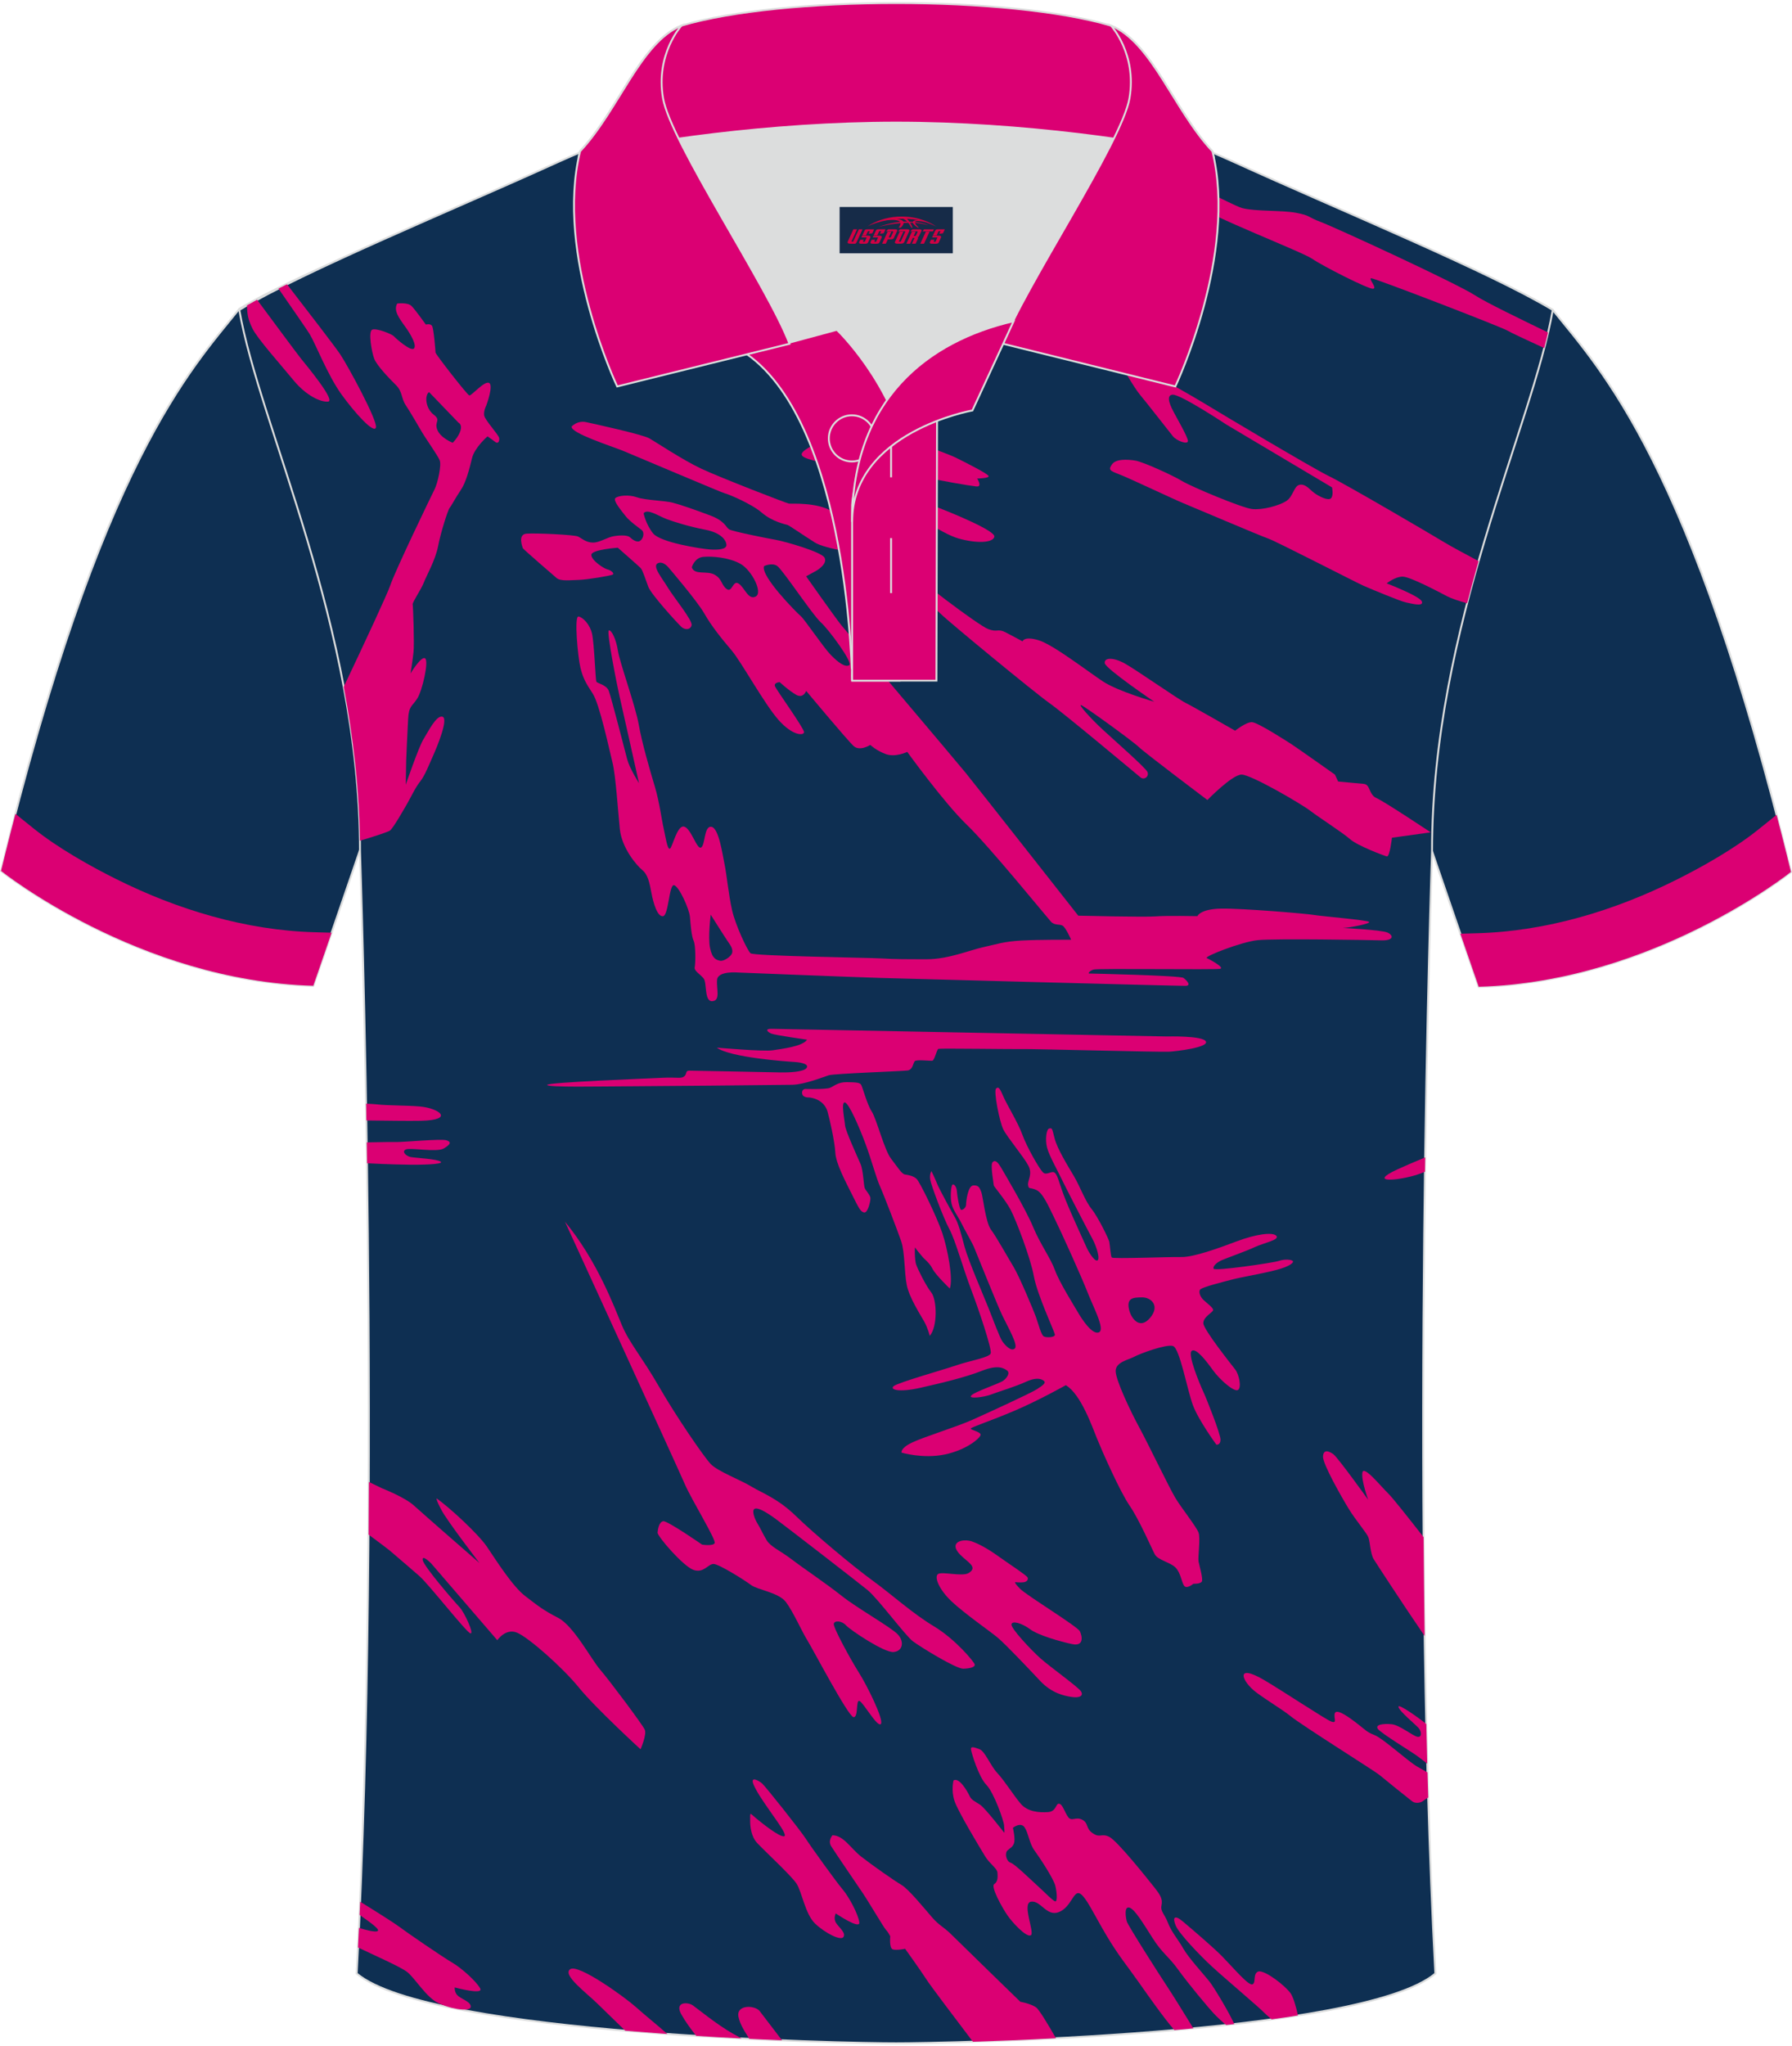 <?xml version="1.0" encoding="utf-8"?>
<!-- Generator: Adobe Illustrator 24.0.1, SVG Export Plug-In . SVG Version: 6.00 Build 0)  -->
<svg xmlns="http://www.w3.org/2000/svg" xmlns:xlink="http://www.w3.org/1999/xlink" version="1.1" id="图层_1" x="0px" y="0px" width="379.8px" height="433.5px" viewBox="0 0 379.95 432.78" enable-background="new 0 0 379.95 432.78" xml:space="preserve">
<path fill-rule="evenodd" clip-rule="evenodd" fill="#0E2F52" stroke="#DCDDDD" stroke-width="0.4" stroke-miterlimit="22.926" d="  M50.74,65.01C40.5,77.78,21.38,97.35,0.22,184.14c0,0,29.19,23.31,66.21,24.34c0,0,7.16-20.76,9.89-28.76  c22.39-65.04-1.92-119.48,95.65-155.76c-1.44-0.27-3.11-0.27-4.93-0.1l0.09-0.01c-13.99-0.87-17.88-1.24-23.93,0.66  c-9.64,3.37-15.62,5.8-25.07,10.09C96.18,44.59,64.42,56.77,50.74,65.01z"/>
<path fill-rule="evenodd" clip-rule="evenodd" fill="#DB0073" d="M7.3,175.27c4.94,3.94,11.68,7.77,17.29,10.56  c13.04,6.51,27.52,10.89,42.15,11.29l3.57,0.1c-2.11,6.14-3.88,11.24-3.88,11.24c-37.02-1.02-66.21-24.34-66.21-24.34  c1.02-4.19,2.04-8.21,3.05-12.09L7.3,175.27z"/>
<path fill-rule="evenodd" clip-rule="evenodd" fill="#0E2F52" stroke="#DCDDDD" stroke-width="0.4" stroke-miterlimit="22.926" d="  M329.21,65.23c10.24,12.77,29.36,32.34,50.52,119.13c0,0-29.19,23.31-66.21,24.34c0,0-7.16-20.76-9.89-28.76  c-22.39-65.04,1.92-119.48-95.65-155.76c1.44-0.27,3.11-0.27,4.93-0.1l-0.09-0.01c13.99-0.87,17.88-1.24,23.93,0.66  c9.64,3.37,15.62,5.8,25.07,10.09C283.77,44.81,315.53,56.99,329.21,65.23z"/>
<path fill-rule="evenodd" clip-rule="evenodd" fill="#DB0073" d="M372.65,175.48c-4.94,3.94-11.68,7.77-17.29,10.56  c-13.04,6.51-27.52,10.89-42.15,11.29l-3.57,0.1c2.11,6.14,3.88,11.24,3.88,11.24c37.02-1.02,66.21-24.34,66.21-24.34  c-1.02-4.19-2.04-8.21-3.05-12.09L372.65,175.48z"/>
<path fill-rule="evenodd" clip-rule="evenodd" fill="#0E2F52" stroke="#DCDDDD" stroke-width="0.4" stroke-miterlimit="22.926" d="  M189.99,432.58c9.72,0.03,98.75-1.66,114.34-14.78c-5.38-101.09-0.7-237.87-0.7-237.87c0-47.66,21.31-90.01,25.59-114.69  c-13.68-8.23-45.44-21.26-67.38-31.26c-30.14-13.67-34.27-7.76-71.45-7.76c-37.17,0-42.13-5.92-72.27,7.76  c-21.94,9.99-53.69,23.01-67.38,31.26c4.28,24.69,25.59,67.04,25.59,114.69c0,0,4.68,136.79-0.7,237.87  C91.24,430.91,180.26,432.61,189.99,432.58z"/>
<g>
	<path fill-rule="evenodd" clip-rule="evenodd" fill="#DB0073" d="M161.01,425.67l4.8,6.28c-2.22-0.09-4.54-0.19-6.93-0.31   c-0.31-0.55-0.92-1.4-1.44-2.39c-0.35-0.66-0.67-1.41-0.85-2.2C155.99,424.38,159.86,424.46,161.01,425.67L161.01,425.67z    M132.57,429.91c-2.82-2.74-5.04-4.89-5.76-5.6c-2.47-2.44-7.64-6.2-5.92-7.43c1.72-1.22,11.63,5.97,13.84,7.94   c2.24,1.99,4.44,3.73,6.77,5.79C138.55,430.39,135.56,430.16,132.57,429.91L132.57,429.91z M147.62,431.01   c3.29,0.21,6.52,0.39,9.63,0.55c-0.51-0.27-1.16-0.63-1.95-1.08c-3.42-1.95-7.38-5.23-8.42-5.95c-1.05-0.73-3.97-0.8-2.39,1.98   C145.3,427.95,146.47,429.56,147.62,431.01z"/>
	<g>
		<path fill-rule="evenodd" clip-rule="evenodd" fill="#DB0073" d="M135.81,370.27c0,0,1.37-3.09,0.89-4.17    c-0.48-1.07-7.53-10.48-9.44-12.69c-1.92-2.21-5.61-9.28-8.9-10.98c-3.28-1.7-4.24-2.52-6.98-4.61    c-2.74-2.08-6.29-7.76-8.14-10.48c-1.85-2.71-8.01-8.4-10.67-10.23c0,0-0.21,0.13,1.03,2.46c1.23,2.34,8.07,11.24,8.07,11.24    s-11.97-10.42-13.89-12.18c-1.92-1.77-6.77-3.66-6.77-3.66l-2.79-1.35c-0.01,3.7-0.03,7.42-0.06,11.16    c2.48,1.84,4.14,3.09,4.42,3.33c2.1,1.79,5.07,4.32,6.37,5.48c2.12,1.89,9.99,11.99,10.81,12.12c0.82,0.13-1.3-4.48-2.33-5.56    c-1.03-1.07-7.6-8.65-7.8-9.97c-0.21-1.33,1.78,0.69,1.78,0.69l14.03,16.29c0,0,1.78-2.65,4.24-1.58    c2.46,1.07,9.51,7.26,13.07,11.62C126.29,361.56,135.81,370.27,135.81,370.27z"/>
		<path fill-rule="evenodd" clip-rule="evenodd" fill="#DB0073" d="M161.6,377.53c0.82,0.76,8.14,9.97,9.24,11.68    c1.09,1.7,6.36,9.03,7.8,10.73c1.44,1.7,3.35,5.37,3.56,7.01c0.21,1.64-5-1.89-5-1.89s-0.55,1.07,0.07,2.02    c0.62,0.95,2.12,2.08,1.57,2.97c-0.55,0.88-3.9-0.82-6.02-2.84c-2.12-2.02-2.81-6.82-3.97-8.52c-1.16-1.7-6.23-6.38-8.28-8.52    c-1.29-1.35-1.53-3.47-1.52-4.86c0-1.9-0.1-1.52,1.2-0.46c1.71,1.41,4.9,3.91,5.94,3.87c1.2-0.05-2.77-4.85-5.12-8.59    c-0.56-0.89-1.02-1.72-1.31-2.41C158.98,375.78,161.02,377,161.6,377.53z"/>
		<path fill-rule="evenodd" clip-rule="evenodd" fill="#DB0073" d="M176.51,388.49c0,0-1.03,1.14-0.27,2.34    c0.75,1.2,5.27,7.83,6.64,9.85c1.37,2.02,4.58,7.51,4.99,7.89c0.41,0.38,0.89,1.33,0.89,1.33s-0.27,2.53,0.55,2.78    c0.82,0.25,2.6-0.13,2.6-0.13s3.35,4.67,4.52,6.5c0.79,1.25,6.38,8.63,9.85,13.2c5.13-0.17,11.14-0.4,17.61-0.74    c-1.62-2.84-3.56-6.08-4.2-6.53c-1.16-0.82-3.35-1.2-3.35-1.2s-13-12.63-14.64-14.27c-1.64-1.64-2.46-1.77-4.11-3.66    c-1.64-1.89-4.93-5.93-6.43-6.82c-1.51-0.88-6.29-4.23-8.55-6C180.35,391.26,178.91,388.55,176.51,388.49z"/>
		<path fill-rule="evenodd" clip-rule="evenodd" fill="#DB0073" d="M202.17,376.87c0,0-0.55,2.08,0.21,4.36    c0.75,2.27,5.54,10.16,6.5,11.74c0.96,1.58,2.53,2.53,2.6,3.41c0.07,0.88,0.14,1.96-0.68,2.46c-0.82,0.5,1.71,5.05,2.81,6.63    c1.09,1.58,3.97,4.67,4.93,4.23c0.96-0.44-1.98-6.82,0.07-7.13c2.05-0.32,3.28,3.22,5.88,2.21c2.6-1.01,3.08-4.48,4.38-3.98    c1.3,0.5,3.15,4.61,5.75,8.96c2.6,4.36,4.31,6.31,6.84,9.91c1.99,2.83,5.38,7.65,7.54,10.11c1.34-0.12,2.69-0.24,4.02-0.37    c-1.75-2.85-4.46-7.24-5.54-8.85c-1.64-2.46-8.28-12.88-8.55-13.76c-0.27-0.88-0.62-3.35,0.55-2.97c1.16,0.38,2.87,3.28,4.93,6.5    c2.05,3.22,3.28,3.72,5.34,6.57c2.05,2.84,6.5,8.27,8.07,9.85c0.62,0.62,1.42,1.36,2.16,1.95c0.57-0.06,1.15-0.13,1.72-0.19    c-1.02-2.35-4.32-7.84-5.31-9.08c-1.16-1.45-4.45-5.05-5.47-6.88c-1.03-1.83-2.53-3.54-3.28-5.49c-0.75-1.96-1.64-2.4-1.37-3.72    c0.27-1.33-0.21-2.15-1.51-3.79c-1.3-1.64-7.87-9.91-9.58-10.73c-1.71-0.82-1.92,0.32-3.49-0.76c-1.57-1.07-0.82-2.08-2.19-2.84    c-1.37-0.76-2.26,0.44-3.01-0.57c-0.75-1.01-1.16-2.71-1.92-2.84c-0.75-0.13-0.55,1.64-2.33,1.77c-1.78,0.13-4.31,0-5.82-1.77    c-1.51-1.77-3.42-4.86-4.93-6.47c-1.51-1.61-2.63-4.64-3.8-5.08c-1.16-0.44-1.92-0.69-1.81,0.06c0.1,0.76,1.64,5.84,3.25,7.48    c1.61,1.64,3.69,7.58,3.76,8.59c0.07,1.01,0.14,1.67,0,1.52c-0.14-0.16-3.97-5.14-5.1-5.9c-1.13-0.76-1.78-0.92-2.22-1.86    C205.11,379.17,203.37,376.14,202.17,376.87L202.17,376.87z M214.76,386.91c0,0,1.68-1.33,2.5-0.06c0.82,1.26,0.99,3.38,2.05,4.83    c1.06,1.45,4.07,5.97,4.45,7.54c0.38,1.58,0.44,3.38-0.03,3.28c-0.48-0.09-2.26-1.96-3.93-3.47c-1.68-1.52-4.62-4.42-5.54-4.73    c-0.92-0.32-1.27-1.99-0.65-2.59c0.62-0.6,0.99-0.57,1.37-1.48C215.34,389.31,214.76,386.91,214.76,386.91z"/>
		<path fill-rule="evenodd" clip-rule="evenodd" fill="#DB0073" d="M249.28,407.63c0.72,1.73,5.13,6.33,7.66,8.66    c2.53,2.34,9.99,8.65,10.95,9.66c0.29,0.3,0.93,0.89,1.72,1.55c1.9-0.26,3.77-0.53,5.59-0.82c-0.41-1.97-1.05-4.01-1.59-4.74    c-1.16-1.58-5.13-4.7-6.71-4.61c-1.37,0.38-0.51,2.37-1.33,2.75c-0.82,0.38-3.89-3.31-6.42-5.9c-1.81-1.85-6.08-5.5-8.36-7.42    C249.01,405.26,248.56,405.9,249.28,407.63z"/>
		<path fill-rule="evenodd" clip-rule="evenodd" fill="#DB0073" d="M119.79,258.47c0,0,23.95,52.21,25.38,55.55    c1.44,3.35,6.71,11.87,6.36,12.56c-0.34,0.69-2.67,0.32-2.67,0.32s-7.36-5.11-8.24-4.96c-0.89,0.16-1.13,1.64-1.2,2.4    c-0.07,0.76,5.44,7.17,7.63,7.92c2.19,0.76,3.11-1.33,4.28-1.26c1.16,0.06,6.53,3.41,7.9,4.45c1.37,1.04,5.85,1.58,7.39,3.6    c1.54,2.02,3.42,6.31,4.55,8.11c1.13,1.8,8.65,16.13,9.78,16.29c1.13,0.16,0.44-3.82,1.3-3.41c0.86,0.41,3.83,5.71,4.52,4.86    c0.68-0.85-2.94-8.18-4.69-10.92c-1.74-2.75-5.44-9.53-5.3-10.29c0.14-0.76,1.68-0.69,2.6,0.32c0.92,1.01,8.14,5.84,10.09,5.65    c1.95-0.19,2.29-2.18,0.92-3.69c-1.37-1.52-8.55-5.52-11.97-8.24c-3.42-2.71-7.9-5.68-10.47-7.64c-2.57-1.96-4.55-2.71-5.41-4.14    c-0.86-1.42-1.3-2.53-1.92-3.5c-0.62-0.98-1.27-2.78-0.65-3.12c0.62-0.35,2.19,0.41,4.82,2.37c2.63,1.96,16.9,13,19.12,14.8    c2.22,1.8,8.04,9.69,9.65,10.89c1.61,1.2,9.17,5.87,10.71,5.81c1.54-0.06,2.53-0.38,2.39-0.92c-0.14-0.54-4.04-5.3-8.66-8.08    c-4.62-2.78-8.79-6.63-13-9.69c-4.21-3.06-12.45-9.97-16.28-13.7c-3.83-3.72-7.18-4.86-9.41-6.22c-2.22-1.36-7.15-3.22-8.62-4.77    c-1.47-1.55-7.32-10.07-10.95-16.38c-3.63-6.31-6.23-9.15-7.87-13C130.26,276.59,126.63,266.74,119.79,258.47z"/>
		<path fill-rule="evenodd" clip-rule="evenodd" fill="#DB0073" d="M206.07,326.22c2.16,0.76,4.48,2.32,5.95,3.39    c1.47,1.07,5.75,3.85,5.88,4.29c0.14,0.44-0.17,0.88-0.89,0.98c-0.72,0.09-1.74-0.03-1.74-0.03s-0.38,0,1.03,1.42    c1.4,1.42,12.15,7.95,12.66,9c0.51,1.04,0.92,3.25-1.64,2.71c-2.57-0.54-7.25-1.89-8.93-3.16c-1.68-1.26-3.83-1.89-3.93-1.01    c-0.1,0.88,4.07,5.33,6.12,7.17c2.05,1.83,7.94,6.03,8.59,6.98c0.65,0.95-0.24,1.48-1.92,1.23c-1.68-0.25-4.28-0.82-6.71-3.41    c-2.43-2.59-7.42-7.86-9.07-9.22c-1.64-1.36-7.01-5.08-9.72-7.64c-2.7-2.56-3.7-5.18-2.87-5.78c0.82-0.6,5.17,0.6,6.5-0.22    c1.77-1.09,0.35-1.98-1.14-3.27c-1.03-0.89-1.51-1.6-1.62-2.16C202.35,326.05,204.6,325.71,206.07,326.22z"/>
		<path fill-rule="evenodd" clip-rule="evenodd" fill="#DB0073" d="M301.84,325.32c-3.39-4.33-6.56-8.32-7.37-9.12    c-1.92-1.89-5.34-6.19-5.61-4.55c-0.27,1.64,1.23,5.74,1.23,5.74s-6.43-8.96-7.39-9.66c-0.96-0.69-2.12-1.07-2.19,0.5    c-0.07,1.58,3.97,8.65,5.47,11.11c1.51,2.46,3.83,5.11,4.17,6.06c0.34,0.95,0.41,3.41,1.09,4.55c0.42,0.7,6.14,9.48,10.82,16.32    C301.96,339.27,301.89,332.27,301.84,325.32z"/>
		<path fill-rule="evenodd" clip-rule="evenodd" fill="#DB0073" d="M302.41,364.93c-0.22-0.19-0.39-0.33-0.49-0.41    c-1.06-0.82-5.54-4.1-5.41-3.22c0.14,0.88,3.73,3.82,4.31,4.51c0.58,0.69,0.72,2.05-0.34,1.8c-1.06-0.25-3.73-2.49-5.44-2.65    c-1.71-0.16-3.52,0.06-2.91,0.98c0.62,0.92,7.39,4.99,8.52,5.87c0.32,0.25,1.04,0.81,1.96,1.5    C302.54,370.53,302.48,367.73,302.41,364.93z"/>
		<path fill-rule="evenodd" clip-rule="evenodd" fill="#DB0073" d="M302.82,380.49c-0.5,0.29-0.92,0.59-1.13,0.76    c-0.48,0.38-1.57,0.57-2.26,0.06c-0.68-0.51-6.09-4.86-6.98-5.62c-0.89-0.76-16.42-10.48-18.82-12.44    c-1.6-1.31-5.15-3.43-7.32-5.07c-3.09-2.35-4.48-6.2,1.67-2.61c3.75,2.19,13.09,8.39,14.27,8.82c1.37,0.5,0.48-0.76,0.75-1.7    c0.27-0.95,2.05,0.06,4.45,1.89c2.39,1.83,2.19,1.96,4.04,2.71c1.85,0.76,6.84,5.37,8.96,6.63c0.46,0.27,1.25,0.72,2.21,1.26    C302.72,376.96,302.77,378.73,302.82,380.49z"/>
		<path fill-rule="evenodd" clip-rule="evenodd" fill="#DB0073" d="M163.72,217.59l83.75,1.62c0,0,7.61-0.2,8.21,1.06    c0.6,1.26-6.13,2.07-7.83,2.17c-1.7,0.1-29.28-0.61-30.71-0.56c-1.42,0.05-17.82-0.18-18.17-0.05c-0.36,0.13-0.82,2.47-1.31,2.52    c-0.49,0.05-3.31-0.28-3.69,0.08c-0.38,0.35-0.38,1.84-1.56,1.99c-1.18,0.15-15.6,0.66-16.7,1.01c-1.09,0.35-5.15,1.97-7.72,2.02    c-2.57,0.05-32.93,0.33-36.54,0.33c-3.61,0-15.38,0.25-15.44-0.3c-0.05-0.56,21.4-1.36,24.47-1.52c3.07-0.15,3.94,0.25,4.6-0.3    c0.66-0.56,0.16-1.21,1.09-1.21c0.93,0,17.9,0.35,19.4,0.38c1.51,0.03,4.68-0.08,5.39-0.88c0.71-0.81-0.88-1.24-2.52-1.34    c-1.64-0.1-13.6-0.93-16.45-3.03c0,0,9.94,0.86,11.82,0.56c1.89-0.3,6.4-0.81,7.31-2.25c0,0-6.79-0.96-7.58-1.29    C162.76,218.27,161.97,217.54,163.72,217.59z"/>
		<path fill-rule="evenodd" clip-rule="evenodd" fill="#DB0073" d="M171.55,232.13c0,0-1.23,0.1-1.45-0.71    c-0.22-0.81,0.41-1.09,0.57-1.09c0.16,0,4.38,0.13,5.28-0.23c0.9-0.35,1.7-1.24,3.61-1.21c1.92,0.03,2.71,0.08,3.01,0.53    c0.3,0.45,1.26,4.17,2.27,5.71c1.01,1.54,2.65,8.13,4.08,9.97c1.42,1.84,2.27,3.26,2.96,3.36c0.68,0.1,1.81,0.28,2.49,0.96    c0.68,0.68,4.27,8,5.42,11.44c1.15,3.43,2.35,9.75,1.59,11.77c0,0-3.01-2.88-3.67-4.19c-0.66-1.31-1.64-1.94-2.11-2.52    c-0.47-0.58-1.42-1.67-1.56-1.97c-0.14-0.3-0.11,2.63,0.19,3.54c0.3,0.91,2.03,4.47,3.23,5.98c1.2,1.52,1.37,7.22-0.33,9.19    c0,0-0.38-1.62-1.2-3.08c-0.82-1.46-3.12-5-3.67-7.68c-0.55-2.68-0.38-6.97-1.2-9.34c-0.82-2.37-3.67-9.8-4.49-11.62    c-0.82-1.82-1.75-5.45-3.07-8.99c-1.31-3.54-3.53-8.66-4.38-8.76c-0.85-0.1-0.03,3.71,0.05,4.85c0.08,1.14,2.68,6.79,3.28,8.18    c0.6,1.39,0.66,4.57,0.9,5.13c0.25,0.56,1.15,1.46,1.2,2.1c0.05,0.63-0.55,3.18-1.31,3.06c-0.77-0.13-1.09-0.81-2.52-3.66    c-1.42-2.85-3.5-6.72-3.61-9.02c-0.11-2.3-1.26-7.4-1.67-8.76C175.05,233.7,173.77,232.38,171.55,232.13z"/>
		<path fill-rule="evenodd" clip-rule="evenodd" fill="#DB0073" d="M225.98,293.11c0,0-5.64,3.18-10.84,5.4s-9.2,3.48-9.31,3.79    c-0.11,0.3,2.08,0.66,2.08,1.31c0,0.66-2.96,3.23-7.61,4.19c-4.65,0.96-9.14-0.4-9.14-0.4s-0.33-0.91,2.19-2.12    c2.52-1.21,9.47-3.33,12.86-4.85c3.39-1.52,12.21-5.56,13.63-6.46c1.42-0.91,2.08-1.41,1.37-1.87c-0.71-0.45-1.75-0.61-3.83,0.35    c-2.08,0.96-5.64,2.02-7.23,2.63c-1.59,0.61-4.98,1.01-4.21,0.2c0.77-0.81,5.97-2.52,6.79-3.13c0.82-0.61,1.48-1.67,0.77-2.17    c-0.71-0.5-1.92-1.26-5.36,0.1c-3.45,1.36-8.54,2.58-13.03,3.59c-4.49,1.01-6.51,0.4-5.64-0.35c0.88-0.76,10.4-3.43,13.36-4.44    c2.96-1.01,6.95-1.62,7.23-2.52c0.27-0.91-2.52-9.24-4.16-13.53c-1.64-4.29-3.34-10.45-4.6-12.78c-1.26-2.32-3.91-9.37-4.08-10.56    c-0.16-1.19,0.27-1.74,0.27-1.74s0.79,1.62,1.23,2.73c0.44,1.11,3.12,5.98,3.8,7.17c0.68,1.19,1.23,3.26,2,6.14    c0.77,2.88,4.08,10.48,5.09,13.03c1.01,2.55,2.38,6.29,2.96,7.07c0.57,0.78,1.83,2.17,2.6,1.44c0.77-0.73-1.53-4.62-2.68-7.04    c-1.15-2.42-5.53-13.38-5.97-14.42c-0.44-1.04-2.05-3.79-2.71-5.15c-0.66-1.36-1.72-2.65-2.05-4.04    c-0.33-1.39-0.14-3.94,0.22-4.09c0.36-0.15,0.85,0.56,0.9,1.41c0.06,0.86,0.52,3.81,0.88,3.94c0.36,0.13,1.07-0.48,1.07-1.09    s0.36-3.96,1.51-4.07c1.15-0.1,1.37,0.5,1.72,1.41c0.36,0.91,0.88,6.36,2.05,7.95c1.18,1.59,3.61,5.96,4.82,7.95    c1.2,1.99,4.27,9.29,4.73,10.61c0.47,1.31,1.09,3.81,1.67,4.09c0.57,0.28,2.44,0.23,2.33-0.43c-0.11-0.66-3.78-8.53-4.46-12.35    c-0.68-3.81-3.78-11.92-4.93-14.09c-1.15-2.17-3.56-4.9-3.56-5.15c0-0.25-0.77-4.34-0.27-4.9c0.49-0.56,1.04-0.2,1.86,1.21    c0.82,1.41,5.2,8.79,6.73,12.47c1.53,3.69,3.72,6.62,4.65,9.19c0.93,2.58,4.05,7.52,4.87,8.94c0.82,1.41,3.01,4.8,4.43,4.24    c1.42-0.56-1.15-5.3-2.41-8.53c-1.26-3.23-5.53-12.68-6.95-15.56c-1.42-2.88-2.52-5.5-3.94-6.11c-1.42-0.61-1.53-0.05-1.7-1.01    c-0.16-0.96,1.04-2.27,0.05-4.14c-0.98-1.87-4.49-6.01-5.31-7.68c-0.82-1.67-2.08-8.13-1.53-8.64c0.55-0.51,0.82,0,1.59,1.77    c0.77,1.77,3.07,5.45,4,8.03c0.93,2.58,3.5,7.07,4.32,7.93c0.82,0.86,1.97-0.56,2.63,0.2c0.66,0.76,0.82,2.22,2.24,5.76    c1.42,3.54,4.41,9.9,4.49,10.15c0.08,0.25,1.45,2.73,2.16,2.6c0.71-0.13-0.05-2.85-1.04-4.67c-0.99-1.82-5.69-10.91-6.49-12.6    c-0.79-1.69-2.66-4.97-3.09-6.67c-0.44-1.69-0.14-3.94,0.47-4.04c0.6-0.1,0.57-0.18,1.12,2.05c0.55,2.22,2.79,5.83,4.08,8    c1.29,2.17,2.44,5.38,3.75,6.97c1.31,1.59,3.64,6.34,3.78,6.99c0.14,0.66,0.27,3.01,0.52,3.33c0.25,0.33,12.18-0.15,14.75-0.1    c2.57,0.05,7.77-1.82,11.77-3.33c4-1.51,7.61-2.02,8.38-1.16c0.77,0.86-2.74,1.52-4.54,2.37c-1.81,0.86-5.97,2.32-7.01,2.78    c-1.04,0.45-1.97,1.26-1.75,1.82c0.22,0.56,12.73-1.26,13.88-1.67c1.15-0.4,2.52-0.28,2.87,0c0.36,0.28-0.44,1.16-3.61,1.97    c-3.17,0.81-7.47,1.52-9.14,1.97c-1.67,0.45-6.65,1.64-6.92,2.22c-0.27,0.58,0.11,1.52,0.85,2.2c0.74,0.68,2,1.59,1.97,2.07    c-0.03,0.48-2.13,1.44-2.08,2.8c0.05,1.36,5.94,8.74,6.76,9.8c0.82,1.06,1.4,3.86,0.57,4.34c-0.82,0.48-3.86-2.2-5.28-4.17    c-1.42-1.97-3.59-4.82-4.52-4.12c-0.93,0.71,1.7,7.02,2.44,8.61c0.74,1.59,3.67,8.99,3.67,10.2c0,1.21-0.88,1.06-0.88,1.06    s-3.78-5.15-4.98-8.38s-2.79-12.07-4.22-12.52c-1.42-0.45-7.01,1.62-8.21,2.27c-1.2,0.66-3.94,1.11-3.94,3.03    c0,1.92,3.17,8.59,5.04,12.02c1.86,3.43,6.4,12.88,7.66,14.95c1.26,2.07,4.43,6.06,4.87,7.27c0.44,1.21-0.16,5.25,0,6.11    c0.16,0.86,0.99,3.69,0.71,4.24c-0.27,0.56-1.81,0.5-1.81,0.5s-1.42,1.21-1.97,0.4c-0.55-0.81-0.71-2.73-1.81-3.84    c-1.09-1.11-3.72-1.57-4.38-2.78c-0.66-1.21-3.28-7.32-5.36-10.35c-2.08-3.03-5.86-11.62-6.9-14.19    C231.57,301.9,229.16,294.98,225.98,293.11L225.98,293.11z M239.42,277.2c0.44,1.77,2.24,4.24,4.43,1.64s0.16-4.37-1.7-4.34    C240.28,274.52,238.77,274.57,239.42,277.2z"/>
		<path fill-rule="evenodd" clip-rule="evenodd" fill="#DB0073" d="M77.63,233.45c1.03,0.05,1.83,0.1,2.3,0.15    c2.12,0.26,6.35,0.2,9.14,0.45c3.98,0.36,7.46,2.85,0.19,3.03c-2.59,0.06-7.6-0.03-11.57-0.07L77.63,233.45z"/>
		<path fill-rule="evenodd" clip-rule="evenodd" fill="#DB0073" d="M87.06,246.39c1.38,0.02,7.11-0.02,6.4-0.63    c-0.71-0.61-5.5-0.81-6.43-1.01c-0.93-0.2-1.96-1.18-0.96-1.6c1-0.42,6.59,0.66,8.03-0.21c1.44-0.87,1.66-1.37,0.56-1.73    c-1.1-0.36-9.15,0.4-10.63,0.37c-0.49-0.01-3.07-0.01-6.27,0.07l0.07,4.43C82.14,246.31,85.98,246.38,87.06,246.39z"/>
		<path fill-rule="evenodd" clip-rule="evenodd" fill="#DB0073" d="M76.37,402.58c3.3,2.03,7.25,4.53,8.22,5.26    c1.66,1.26,9.31,6.49,11.29,7.64c1.98,1.15,5.13,3.99,5.93,5.47c0.8,1.48-5.4-0.21-5.4-0.21s-0.12,1.18,0.81,1.88    c0.93,0.7,2.76,1.29,2.57,2.3c-0.1,0.55-1.28,0.63-2.78,0.39c-0.39-0.08-0.77-0.16-1.15-0.23c-0.93-0.23-1.91-0.55-2.78-0.94    c-2.74-1.23-5.15-5.53-6.88-6.77c-1.6-1.15-7.31-3.65-10.29-5.1c0.07-1.38,0.13-2.76,0.2-4.15c1.68,0.52,3.33,0.92,3.91,0.7    c0.71-0.27-1.3-1.72-3.78-3.45C76.29,404.45,76.33,403.52,76.37,402.58z"/>
		<path fill-rule="evenodd" clip-rule="evenodd" fill="#DB0073" d="M253.88,193.71c0,0,0.55-1.51,5.02-1.6    c4.47-0.08,18.34,1.09,19.71,1.35c1.37,0.25,11.36,1.09,11.68,1.47c0.32,0.38-4.29,1.26-5.47,1.26c-1.19,0,8.07,0.38,9.4,1.01    c1.32,0.63,1.28,1.73-1.41,1.64c-2.69-0.08-22.67-0.42-26.18-0.04c-3.51,0.38-11.4,3.49-10.77,3.79c0.64,0.29,3.83,2.02,2.87,2.27    c-0.96,0.25-25.96-0.13-26.87,0.17c-0.91,0.29-1.19,0.84-0.96,0.84c0.23,0,19.34,0.42,20.03,0.93c0.68,0.5,1.73,1.64,0.46,1.68    c-1.28,0.04-59.16-1.52-64.82-1.68c-5.66-0.17-30.01-1.14-30.01-1.14s-4.33-0.42-4.52,1.52c-0.18,1.94,0.78,4.42-1,4.55    c-1.78,0.13-1.09-3.91-1.87-4.84c-0.78-0.93-2.05-1.6-1.87-2.36c0.18-0.76,0.23-4.63-0.23-5.6c-0.46-0.97-0.64-3.37-0.78-5.05    c-0.14-1.68-2.33-6.52-3.38-6.73c-1.05-0.21-1.14,6.4-2.33,6.57c-1.19,0.17-2.05-2.74-2.46-4.92c-0.41-2.19-0.73-3.87-1.96-4.88    c-1.23-1.01-4.33-4.67-4.74-8.67c-0.41-4-0.87-11.32-1.55-14.06c-0.68-2.74-2.74-12.42-4.2-14.65c-1.46-2.23-2.05-3.24-2.6-5.47    c-0.55-2.23-1.37-11.03-0.41-10.86c0.96,0.17,2.42,1.68,2.87,3.66c0.46,1.98,0.73,9.76,0.91,10.14c0.18,0.38,2.14,0.63,2.65,1.98    c0.5,1.35,3.38,12.5,3.88,14.44c0.5,1.94,2.51,5.09,2.51,5.09s-3.65-16.41-4.11-18.35c-0.46-1.94-2.83-13.85-2.28-14.01    c0.55-0.17,1.55,1.85,1.92,4.29c0.36,2.44,3.74,11.74,4.42,15.66c0.68,3.91,2.46,9.97,3.42,13.17c0.96,3.2,1.5,7.32,1.87,8.88    c0.36,1.56,0.78,4.55,1.32,4.25c0.55-0.29,1.51-5.05,3.01-4.67c1.51,0.38,2.69,4.92,3.6,4.42c0.91-0.51,0.59-4.63,2.19-4.38    c1.6,0.25,2.37,6.02,2.78,7.91c0.41,1.89,0.87,6.57,1.6,9.76c0.73,3.2,3.24,8.54,3.92,9.13c0.68,0.59,25.04,0.93,27.78,1.09    c2.74,0.17,5.06,0.17,9.62,0.17s9.08-1.94,12-2.57c2.92-0.63,4.2-1.18,8.03-1.39c3.83-0.21,10.54-0.17,10.54-0.17    s-1.14-2.61-1.82-2.99c-0.68-0.38-1.69,0-2.46-0.84c-0.78-0.84-13.14-16.04-17.88-20.58c-4.74-4.55-12.59-15.4-12.59-15.4    s-2.51,1.22-4.56,0.46c-2.05-0.76-3.28-1.94-3.28-1.94s-2.19,1.43-3.51,0.25c-1.32-1.18-10.08-11.7-10.08-11.7    s-0.59,1.68-2.1,0.84c-1.51-0.84-3.51-2.69-3.51-2.69s-1.32,0.08-1,0.88c0.32,0.8,6.2,8.96,6.16,9.72    c-0.05,0.76-2.42,0.8-5.43-2.61c-3.01-3.41-7.89-12.33-9.94-14.73c-2.05-2.4-4.29-5.18-5.79-7.83c-1.51-2.65-7.57-9.72-7.57-9.72    s-1.19-1.52-2.33-0.88c-1.14,0.63,0.96,3.11,2.24,5.22c1.28,2.1,5.25,6.9,4.97,7.91c-0.27,1.01-1.41,0.97-2.1,0.38    c-0.68-0.59-6.43-6.86-7.07-8.54c-0.64-1.68-1.19-3.54-1.64-4c-0.46-0.46-4.83-4.29-4.83-4.29s-5.61,0.38-5.61,1.52    c0,1.14,2.6,2.88,3.4,3.07c0.8,0.19,1.51,0.84,1.16,1.09c-0.34,0.25-5.68,1.12-7.23,1.14c-1.55,0.02-3.81,0.36-4.7-0.4    c-0.89-0.76-7.12-6.14-7.16-6.33c-0.05-0.19-1.16-2.92,0.78-3.07c1.94-0.15,10.2,0.23,10.95,0.61c0.75,0.38,1.64,1.26,3.12,1.28    c1.48,0.02,3.01-1.14,4.52-1.37c1.51-0.23,2.9-0.19,3.35,0.25c0.46,0.44,1.53,1.28,2.23,0.69c0.71-0.59,0.8-1.77,0.3-2.19    c-0.5-0.42-2.58-1.85-3.49-3.03c-0.91-1.18-2.71-3.28-2.12-3.79c0.59-0.51,2.78-0.78,4.58-0.15c1.8,0.63,5.88,0.69,7.57,1.14    c1.69,0.44,4.7,1.49,7.91,2.69c3.22,1.2,3.35,2.55,4.06,2.97c0.71,0.42,7.82,1.85,9.88,2.21c2.05,0.36,9.69,2.57,10.33,3.77    c0.64,1.2-1.16,2.46-1.85,2.84c-0.68,0.38-2.05,1.12-2.05,1.12s5.98,8.5,7.39,10.27c1.41,1.77,24.22,28.66,26.41,31.35    c2.19,2.69,23.9,30.3,23.9,30.3s14.16,0.34,16.4,0.15C247.21,193.58,253.88,193.71,253.88,193.71L253.88,193.71z M150.69,193.4    c0,0-0.62,4.76-0.14,7.07c0.48,2.31,1.37,2.53,2.14,2.69c0.78,0.17,2.39-0.93,2.55-1.68c0.16-0.76-0.21-1.41-0.8-2.23    C153.86,198.43,150.69,193.4,150.69,193.4L150.69,193.4z M136.46,108.34c0,0,0.46,2.31,2.01,4.25c1.55,1.94,10.22,3.28,12.04,3.41    c1.82,0.13,3.51-0.04,3.51-0.93c0-0.88-0.96-2.57-4.42-3.24c-3.47-0.67-6.57-1.64-8.26-2.27    C139.65,108.93,137.24,107.25,136.46,108.34L136.46,108.34z M146.68,119.79c0.59,1.73,3.19,0.63,4.84,1.56    c1.64,0.93,1.37,2.15,2.55,3.03c1.19,0.88,1.28-1.98,2.55-1.14c1.28,0.84,2.01,3.54,3.6,2.74c1.6-0.8-0.82-5.6-3.24-6.94    c-2.42-1.35-5.93-1.64-7.85-1.47C147.23,117.73,146.68,119.79,146.68,119.79L146.68,119.79z M162,119.53    c-0.82,2.06,6.93,9.89,7.75,10.56c0.82,0.67,4.79,6.61,6.39,8.25c1.6,1.64,3.06,2.69,3.92,2.19c0.87-0.5-4.33-7.58-6.07-9.13    c-1.73-1.56-8.07-11.15-9.21-11.91C163.65,118.73,162,119.53,162,119.53z"/>
		<path fill-rule="evenodd" clip-rule="evenodd" fill="#DB0073" d="M121.2,89.95c0,0,1.19-1.35,3.1-0.93    c1.92,0.42,11.95,2.61,13.41,3.45c1.46,0.84,7.02,4.55,10.95,6.4c3.92,1.85,18.06,7.32,18.61,7.41c0.55,0.08,5.93-0.34,9.21,1.68    c3.28,2.02,12.04,8.16,14.6,10.94c2.55,2.78,16.42,13.22,18.43,13.97c2.01,0.76,2.01-0.17,3.65,0.67    c1.64,0.84,3.65,1.94,3.65,1.94s0.27-1.18,3.38-0.25c3.1,0.93,10.49,6.65,13.68,8.75c3.19,2.1,10.86,4.29,10.86,4.29    s-10.31-6.99-10.49-8.16c-0.18-1.18,1.73-1.35,4.29,0.08c2.55,1.43,11.31,7.58,12.86,8.33c1.55,0.76,10.49,5.89,10.49,5.89    s2.33-1.85,3.56-1.81c1.23,0.04,7.53,4.12,8.39,4.67c0.87,0.55,9.21,6.44,9.21,6.44l0.68,1.47c0,0,3.97,0.38,5.43,0.5    c1.46,0.13,1,2.27,2.74,3.03c1.73,0.76,11.45,7.24,11.45,7.24l-8.21,1.14c0,0-0.46,4.12-1.09,3.96c-0.64-0.17-6.16-2.23-7.8-3.66    c-1.64-1.43-6.52-4.55-8.44-6.02c-1.92-1.47-12.54-7.66-14.55-7.66c-2.01,0-7.25,5.39-7.25,5.39s-13.41-10.1-14.55-11.24    c-1.14-1.14-11.54-8.67-12.23-8.88c-0.68-0.21,1.96,2.78,4.61,5.22c2.65,2.44,8.99,8,9.44,8.92c0.46,0.93-0.64,1.85-1.46,1.18    c-0.82-0.67-16.19-13.55-19.3-15.74c-3.1-2.19-21.3-17.17-23.08-18.94c-1.78-1.77-16.38-12.67-16.38-12.67s-7.98-0.97-10.31-2.44    c-2.33-1.47-5.38-3.58-5.75-3.7c-0.37-0.13-3.24-0.67-5.47-2.61c-2.24-1.94-7.39-4.04-7.8-4.08c-0.41-0.04-19.11-8-21.58-9.01    C129.68,94.11,120.93,91.34,121.2,89.95z"/>
		<path fill-rule="evenodd" clip-rule="evenodd" fill="#DB0073" d="M177.76,80.77c0,0,2.89-1.24,4.72,0.07c1.82,1.3,2.4,4.6,2.4,4.6    s3.6,0.04,4.06,1.05c0.46,1.01-0.91,3.24-0.91,3.24s2.19,1.27,4.77,2.63c3.7,1.95,8.12,3.32,9.87,4.19    c2.96,1.47,6.66,3.37,6.93,3.87c0.27,0.51-2.42,0.55-2.42,0.55s1.19,1.81-0.14,1.68c-1.32-0.13-8.53-1.35-9.9-1.81    c-1.37-0.46-5.11-0.8-4.93-0.13c0.18,0.67,2.24,4.71,5.57,5.98c3.33,1.26,13.32,5.3,13.05,6.61c-0.27,1.3-3.69,1.47-7.57,0.38    c-3.88-1.09-10.49-6.06-12.45-7.16c-1.96-1.09-10.17-4.12-12.09-5.09c-1.92-0.97-3.74-3.2-4.88-3.79    c-1.14-0.59-4.24-0.97-3.83-1.98c0.41-1.01,3.83-2.4,4.38-2.86c0.55-0.46,0.37-1.05,2.05-2.06c1.69-1.01,2.42-2.06,2.87-2.69    c0.46-0.63-3.05,0.06-5.08-0.74c-1.04-0.41-1.7-1.21-1.22-2.79c0.32-1.05,2.1-1.26,2.1-1.26l6.11-0.04c0,0-0.17-0.64-2.37-1.87    C178.54,81.17,178.17,80.98,177.76,80.77z"/>
		<path fill-rule="evenodd" clip-rule="evenodd" fill="#DB0073" d="M313.5,118.47c-2.88-1.53-5.95-3.18-7.31-4.01    c-2.92-1.77-20.71-12.2-24.36-13.97c-3.65-1.77-23.54-13.64-26.27-15.32c-2.74-1.68-9.76-5.6-10.17-5.89    c-0.41-0.29-12.32-16.12-13.5-18.48c-1.19-2.36-21.8-30.81-24.36-33.16c-0.46-0.42-1.25-1.03-2.27-1.75    c-3.74,0.16-7.9,0.28-12.6,0.31c3.71,5.04,10.1,15.93,11.68,18.02c1.92,2.53,7.39,9.09,7.85,8.92c0.46-0.17,0.09-2.95,0.64-2.52    c0.55,0.42,3.15,2.9,3.15,3.2s1,3.11,2.19,3.66c1.19,0.55,1.96-0.29,1.92-1.01s-0.5-2.15-0.14-2.06c0.37,0.08,2.24,0.59,3.15,1.94    c0.91,1.35,7.71,11.11,8.39,12.46c0.68,1.35,1,3.28,1.73,4.29c0.73,1.01,3.06,1.94,3.69,2.69c0.64,0.76,3.47,5.85,4.79,7.41    c1.32,1.56,6.16,7.79,6.98,8.8c0.82,1.01,3.19,1.85,3.19,1.01c0-0.84-2.51-5.13-2.96-6.02c-0.46-0.88-1.96-3.62-0.32-3.79    c1.64-0.17,11.4,6.31,11.4,6.31l22.44,13.34c0,0,0.37,1.73-0.23,2.31c-0.59,0.59-2.6-0.42-3.6-1.18c-1-0.76-1.82-1.94-3.06-1.68    c-1.23,0.25-1.32,2.48-2.83,3.45c-1.51,0.97-5.06,1.94-7.25,1.68c-2.19-0.25-12.91-4.76-14.83-5.93c-1.92-1.18-8.3-4.08-9.9-4.33    c-1.6-0.25-4.06-0.42-4.93,0.76c-0.87,1.18-0.5,1.39,1.51,2.15c2.01,0.76,11.59,5.3,13.36,6.02c1.78,0.72,16.56,7.03,18.2,7.58    c1.64,0.55,18.61,9.3,20.25,10.02c1.64,0.72,7.89,3.32,8.99,3.53c1.09,0.21,3.74,0.97,3.38-0.17c-0.36-1.14-7.48-3.87-7.48-3.87    s1.78-1.43,3.38-1.43c1.6,0,7.75,3.28,9.53,4.21c0.78,0.41,2.43,0.96,4.15,1.44C311.85,124.36,312.67,121.39,313.5,118.47z"/>
		<path fill-rule="evenodd" clip-rule="evenodd" fill="#DB0073" d="M181.61,28.44c0,0,1.09,6.23,5.47,8.5    c4.38,2.27,9.67,11.78,11.59,13.3c1.92,1.52,2.74-0.34,2.37-3.37c-0.36-3.03-8.67-9.26-10.13-11.36    c-1.12-1.62-4.52-6.63-6.73-9.35c-0.91-0.02-1.79-0.04-2.66-0.06C181.48,27.21,181.61,28.44,181.61,28.44z"/>
		<path fill-rule="evenodd" clip-rule="evenodd" fill="#DB0073" d="M221.87,25.04c7.63,4.13,29.14,15.83,31.54,17.83    c2.92,2.44,22.62,10.02,24.81,11.53c2.19,1.52,11.95,6.48,12.91,6.35c0.96-0.13-1.05-2.15-0.41-2.23    c0.64-0.08,27.82,10.4,29.01,11.15c0.53,0.34,3.97,1.95,7.68,3.65c0.29-1.12,0.57-2.22,0.82-3.3c-5.91-2.87-13.11-6.34-15.44-7.85    c-4.01-2.61-29.83-14.48-32.75-15.57c-2.92-1.09-2.1-1.35-5.2-1.94c-3.1-0.59-8.58-0.25-11.49-1.01    c-2.21-0.57-25.37-12.77-36.71-18.73C225.1,24.94,223.52,24.98,221.87,25.04z"/>
		<path fill-rule="evenodd" clip-rule="evenodd" fill="#DB0073" d="M59.04,60.71c2.92,4.21,6.01,8.67,6.62,9.65    c1.19,1.94,3.83,8.75,6.75,12.79c2.92,4.04,6.93,8.42,7.3,6.99c0.36-1.43-5.84-12.88-7.57-15.49c-1.02-1.53-6.74-8.96-11.29-14.85    C60.23,60.11,59.63,60.41,59.04,60.71z"/>
		<path fill-rule="evenodd" clip-rule="evenodd" fill="#DB0073" d="M54.51,63.08c3.38,4.56,8.59,11.59,9.32,12.49    c1.09,1.35,7.39,8.92,5.75,9.09c-1.64,0.17-4.74-1.35-7.3-4.46c-2.55-3.11-7.75-8.92-8.76-11.03c-0.94-1.98-1.08-2.84-1.17-4.89    C53.04,63.89,53.76,63.49,54.51,63.08z"/>
		<path fill-rule="evenodd" clip-rule="evenodd" fill="#DB0073" d="M84.22,63.88c0,0,2.19-0.29,3.01,0.5    c0.82,0.8,3.06,3.96,3.06,3.96s0.96-0.29,1.32,0.29c0.36,0.59,0.73,5.3,0.73,5.64c0,0.34,6.71,8.96,7.16,9.09    c0.46,0.13,3.19-3.16,4.2-2.65c1,0.5-0.59,4.76-0.59,4.76s-0.59,1.09-0.46,2.1c0.14,1.01,3.1,4.12,3.19,4.84    c0.09,0.72-0.27,1.22-0.78,0.84c-0.5-0.38-1.69-1.22-1.69-1.22s-2.74,2.36-3.29,4.63c-0.55,2.27-1.28,5.13-2.37,6.73    c-1.09,1.6-2.01,3.37-2.37,3.79c-0.37,0.42-1.92,5.3-2.46,8.16c-0.55,2.86-2.46,6.23-3.01,7.66c-0.55,1.43-2.46,4.21-2.37,4.63    c0.09,0.42,0.37,8.33,0.18,10.1c-0.18,1.77-0.64,4.55-0.64,4.55s2.28-3.79,3.1-3.2c0.82,0.59-0.59,6.86-1.69,8.54    c-1.09,1.68-1.78,1.52-1.92,4.38c-0.14,2.86-0.41,8.25-0.41,8.8c0,0.55-0.09,5.05-0.09,5.05s2.78-8.08,3.74-9.6    c0.96-1.52,2.74-5.22,4.06-4.8c1.32,0.42-1.19,6.44-1.96,8.16c-0.78,1.73-1.78,4.33-2.78,5.56c-1,1.22-2.05,3.49-2.74,4.67    c-0.68,1.18-2.92,5.13-3.65,5.72c-0.3,0.24-3.07,1.2-6.39,2.16c-0.15-11.23-1.47-22.16-3.43-32.61c4.4-9.26,9.3-19.79,9.86-21.48    c1-3.03,8.76-19.11,9.4-20.37c0.64-1.26,1.51-5.09,1.09-6.14c-0.41-1.05-2.87-4.46-3.83-6.1c-0.96-1.64-2.37-4.08-3.38-5.6    c-1-1.52-0.64-2.86-2.1-4.29c-1.46-1.43-4.01-4.12-4.56-5.51c-0.55-1.39-1.32-5.77-0.46-6.19c0.87-0.42,4.2,0.93,4.61,1.39    c0.41,0.46,3.56,3.24,4.24,2.61c0.68-0.63-0.59-2.95-1.92-4.76C84.54,66.87,83.4,65.31,84.22,63.88L84.22,63.88z M90.97,82.65    c-1,0.72-0.73,3.45,0.96,4.76c1.69,1.3,0.09,1.43,0.78,3.2c0.68,1.77,3.28,2.78,3.28,2.78s1.23-1.22,1.64-2.57    c0.41-1.35-0.41-1.68-0.41-1.68L90.97,82.65z"/>
		<path fill-rule="evenodd" clip-rule="evenodd" fill="#DB0073" d="M302.13,247.87c-0.55,0.23-1.09,0.44-1.61,0.61    c-3.77,1.24-10.8,1.96-4.31-1.07c1.4-0.65,3.63-1.6,5.97-2.58L302.13,247.87z"/>
	</g>
</g>
<g>
	<path fill-rule="evenodd" clip-rule="evenodd" fill="#DCDDDD" d="M188.06,84.34c6.39-9.02,16.2-14.24,26.69-16.69   c5.2-10.54,15.94-27.57,21.43-38.78c-26.53-6.47-65.79-6.47-92.32,0c6.37,13.02,19.82,33.86,23.44,43.31l10.11-2.73   C177.44,69.45,183.38,75.08,188.06,84.34z"/>
	
		<path fill-rule="evenodd" clip-rule="evenodd" fill="#DB0073" stroke="#DCDDDD" stroke-width="0.4" stroke-miterlimit="22.926" d="   M158.35,74.6l19.09-5.15c0,0,11.63,11,15.16,27.59c3.52,16.59-1.84,46.75-1.84,46.75h-10.08C180.67,143.8,180.15,90.03,158.35,74.6   z"/>
	
		<path fill-rule="evenodd" clip-rule="evenodd" fill="#DB0073" stroke="#DCDDDD" stroke-width="0.4" stroke-miterlimit="22.926" d="   M180.67,106.59v37.21h17.88l0.14-60.22C189.92,86.45,181.16,97.88,180.67,106.59z"/>
	
		<path fill-rule="evenodd" clip-rule="evenodd" fill="#DB0073" stroke="#DCDDDD" stroke-width="0.4" stroke-miterlimit="22.926" d="   M122.71,32.81c13.26-3.23,40.54-7.27,67.31-7.27c26.75,0,54.03,4.04,67.31,7.27l-0.28-1.19c-8.15-8.7-12.81-23.11-21.5-26.64   c-10.84-3.19-28.18-4.78-45.54-4.78c-17.34,0-34.7,1.6-45.54,4.78c-8.69,3.54-13.35,17.95-21.5,26.64L122.71,32.81z"/>
	
		<path fill-rule="evenodd" clip-rule="evenodd" fill="#DB0073" stroke="#DCDDDD" stroke-width="0.4" stroke-miterlimit="22.926" d="   M144.49,4.98c0,0-5.53,6-3.91,15.39c1.62,9.4,22.37,40.16,26.81,52.04l-36.53,9.04c0,0-13.27-27.96-7.87-49.83   C131.15,22.93,135.8,8.51,144.49,4.98z"/>
	
		<path fill-rule="evenodd" clip-rule="evenodd" fill="#DB0073" stroke="#DCDDDD" stroke-width="0.4" stroke-miterlimit="22.926" d="   M235.56,4.98c0,0,5.53,6,3.92,15.39c-1.62,9.4-22.37,40.16-26.81,52.04l36.53,9.04c0,0,13.27-27.96,7.87-49.83   C248.9,22.93,244.23,8.51,235.56,4.98z"/>
	
		<circle fill-rule="evenodd" clip-rule="evenodd" fill="#DB0073" stroke="#DCDDDD" stroke-width="0.4" stroke-miterlimit="22.926" cx="180.62" cy="92.46" r="4.89"/>
	
		<line fill-rule="evenodd" clip-rule="evenodd" fill="none" stroke="#DCDDDD" stroke-width="0.4" stroke-miterlimit="22.926" x1="188.93" y1="113.6" x2="188.93" y2="125.24"/>
	
		<line fill-rule="evenodd" clip-rule="evenodd" fill="none" stroke="#DCDDDD" stroke-width="0.4" stroke-miterlimit="22.926" x1="188.93" y1="89.06" x2="188.93" y2="100.71"/>
	
		<path fill-rule="evenodd" clip-rule="evenodd" fill="#DB0073" stroke="#DCDDDD" stroke-width="0.4" stroke-miterlimit="22.926" d="   M214.91,67.63l-8.73,18.91c0,0-25.51,4.54-25.51,23.6C180.67,84.19,196.8,71.79,214.91,67.63z"/>
	
</g>
<g id="tag_logo">
	<rect y="43.42" fill="#162B48" width="24" height="9.818" x="178.02"/>
	<g>
		<path fill="#D30044" d="M193.98,46.61l0.005-0.011c0.131-0.311,1.085-0.262,2.351,0.071c0.715,0.24,1.44,0.54,2.193,0.9    c-0.218-0.147-0.447-0.289-0.682-0.42l0.011,0.005l-0.011-0.005c-1.478-0.845-3.218-1.418-5.1-1.62    c-1.282-0.115-1.658-0.082-2.411-0.055c-2.449,0.142-4.68,0.905-6.458,2.095c1.26-0.638,2.722-1.075,4.195-1.336    c1.467-0.18,2.476-0.033,2.771,0.344c-1.691,0.175-3.469,0.633-4.555,1.075c1.156-0.338,2.967-0.665,4.647-0.813    c0.016,0.251-0.115,0.567-0.415,0.96h0.475c0.376-0.382,0.584-0.725,0.595-1.004c0.333-0.022,0.66-0.033,0.971-0.033    C192.81,47.05,193.02,47.4,193.22,47.79h0.262c-0.125-0.344-0.295-0.687-0.518-1.036c0.207,0,0.393,0.005,0.567,0.011    c0.104,0.267,0.496,0.66,1.058,1.025h0.245c-0.442-0.365-0.753-0.753-0.835-1.004c1.047,0.065,1.696,0.224,2.885,0.513    C195.8,46.87,195.06,46.7,193.98,46.61z M191.54,46.52c-0.164-0.295-0.655-0.485-1.402-0.551    c0.464-0.033,0.922-0.055,1.364-0.055c0.311,0.147,0.589,0.344,0.84,0.589C192.08,46.5,191.81,46.51,191.54,46.52z M193.52,46.57c-0.224-0.016-0.458-0.027-0.715-0.044c-0.147-0.202-0.311-0.398-0.502-0.6c0.082,0,0.164,0.005,0.24,0.011    c0.72,0.033,1.429,0.125,2.138,0.273C194.01,46.17,193.63,46.33,193.52,46.57z"/>
		<path fill="#D30044" d="M180.94,48.15L179.77,50.7C179.59,51.07,179.86,51.21,180.34,51.21l0.873,0.005    c0.115,0,0.251-0.049,0.327-0.175l1.342-2.891H182.1L180.88,50.78H180.71c-0.147,0-0.185-0.033-0.147-0.125l1.156-2.504H180.94L180.94,48.15z M182.8,49.5h1.271c0.36,0,0.584,0.125,0.442,0.425L184.04,50.96C183.94,51.18,183.67,51.21,183.44,51.21H182.52c-0.267,0-0.442-0.136-0.349-0.333l0.235-0.513h0.742L182.97,50.74C182.95,50.79,182.99,50.8,183.05,50.8h0.18    c0.082,0,0.125-0.016,0.147-0.071l0.376-0.813c0.011-0.022,0.011-0.044-0.055-0.044H182.63L182.8,49.5L182.8,49.5z M183.62,49.43h-0.78l0.475-1.025c0.098-0.218,0.338-0.256,0.578-0.256H185.34L184.95,48.99L184.17,49.11l0.262-0.562H184.14c-0.082,0-0.12,0.016-0.147,0.071L183.62,49.43L183.62,49.43z M185.21,49.5L185.04,49.87h1.069c0.06,0,0.06,0.016,0.049,0.044    L185.78,50.73C185.76,50.78,185.72,50.8,185.64,50.8H185.46c-0.055,0-0.104-0.011-0.082-0.06l0.175-0.376H184.81L184.58,50.88C184.48,51.07,184.66,51.21,184.93,51.21h0.916c0.24,0,0.502-0.033,0.605-0.251l0.475-1.031c0.142-0.3-0.082-0.425-0.442-0.425H185.21L185.21,49.5z M186.02,49.43l0.371-0.818c0.022-0.055,0.06-0.071,0.147-0.071h0.295L186.57,49.1l0.791-0.115l0.387-0.845H186.3c-0.24,0-0.48,0.038-0.578,0.256L185.25,49.43L186.02,49.43L186.02,49.43z M188.42,49.89h0.278c0.087,0,0.153-0.022,0.202-0.115    l0.496-1.075c0.033-0.076-0.011-0.12-0.125-0.12H187.87l0.431-0.431h1.522c0.355,0,0.485,0.153,0.393,0.355l-0.676,1.445    c-0.06,0.125-0.175,0.333-0.644,0.327l-0.649-0.005L187.81,51.21H187.03l1.178-2.558h0.785L188.42,49.89L188.42,49.89z     M191.01,50.7c-0.022,0.049-0.06,0.076-0.142,0.076h-0.191c-0.082,0-0.109-0.027-0.082-0.076l0.944-2.051h-0.785l-0.987,2.138    c-0.125,0.273,0.115,0.415,0.453,0.415h0.72c0.327,0,0.649-0.071,0.769-0.322l1.085-2.384c0.093-0.202-0.06-0.355-0.415-0.355    h-1.533l-0.431,0.431h1.38c0.115,0,0.164,0.033,0.131,0.104L191.01,50.7L191.01,50.7z M193.73,49.57h0.278    c0.087,0,0.158-0.022,0.202-0.115l0.344-0.753c0.033-0.076-0.011-0.12-0.125-0.12h-1.402l0.425-0.431h1.527    c0.355,0,0.485,0.153,0.393,0.355l-0.529,1.124c-0.044,0.093-0.147,0.18-0.393,0.18c0.224,0.011,0.256,0.158,0.175,0.327    l-0.496,1.075h-0.785l0.54-1.167c0.022-0.055-0.005-0.087-0.104-0.087h-0.235L192.96,51.21h-0.785l1.178-2.558h0.785L193.73,49.57L193.73,49.57z M196.3,48.66L195.12,51.21h0.785l1.184-2.558H196.3L196.3,48.66z M197.81,48.59l0.202-0.431h-2.1l-0.295,0.431    H197.81L197.81,48.59z M197.79,49.5h1.271c0.36,0,0.584,0.125,0.442,0.425l-0.475,1.031c-0.104,0.218-0.371,0.251-0.605,0.251    h-0.916c-0.267,0-0.442-0.136-0.349-0.333l0.235-0.513h0.742L197.96,50.74c-0.022,0.049,0.022,0.06,0.082,0.06h0.18    c0.082,0,0.125-0.016,0.147-0.071l0.376-0.813c0.011-0.022,0.011-0.044-0.049-0.044h-1.069L197.79,49.5L197.79,49.5z     M198.6,49.43H197.82l0.475-1.025c0.098-0.218,0.338-0.256,0.578-0.256h1.451l-0.387,0.845l-0.791,0.115l0.262-0.562h-0.295    c-0.082,0-0.12,0.016-0.147,0.071L198.6,49.43z"/>
	</g>
</g>
</svg>